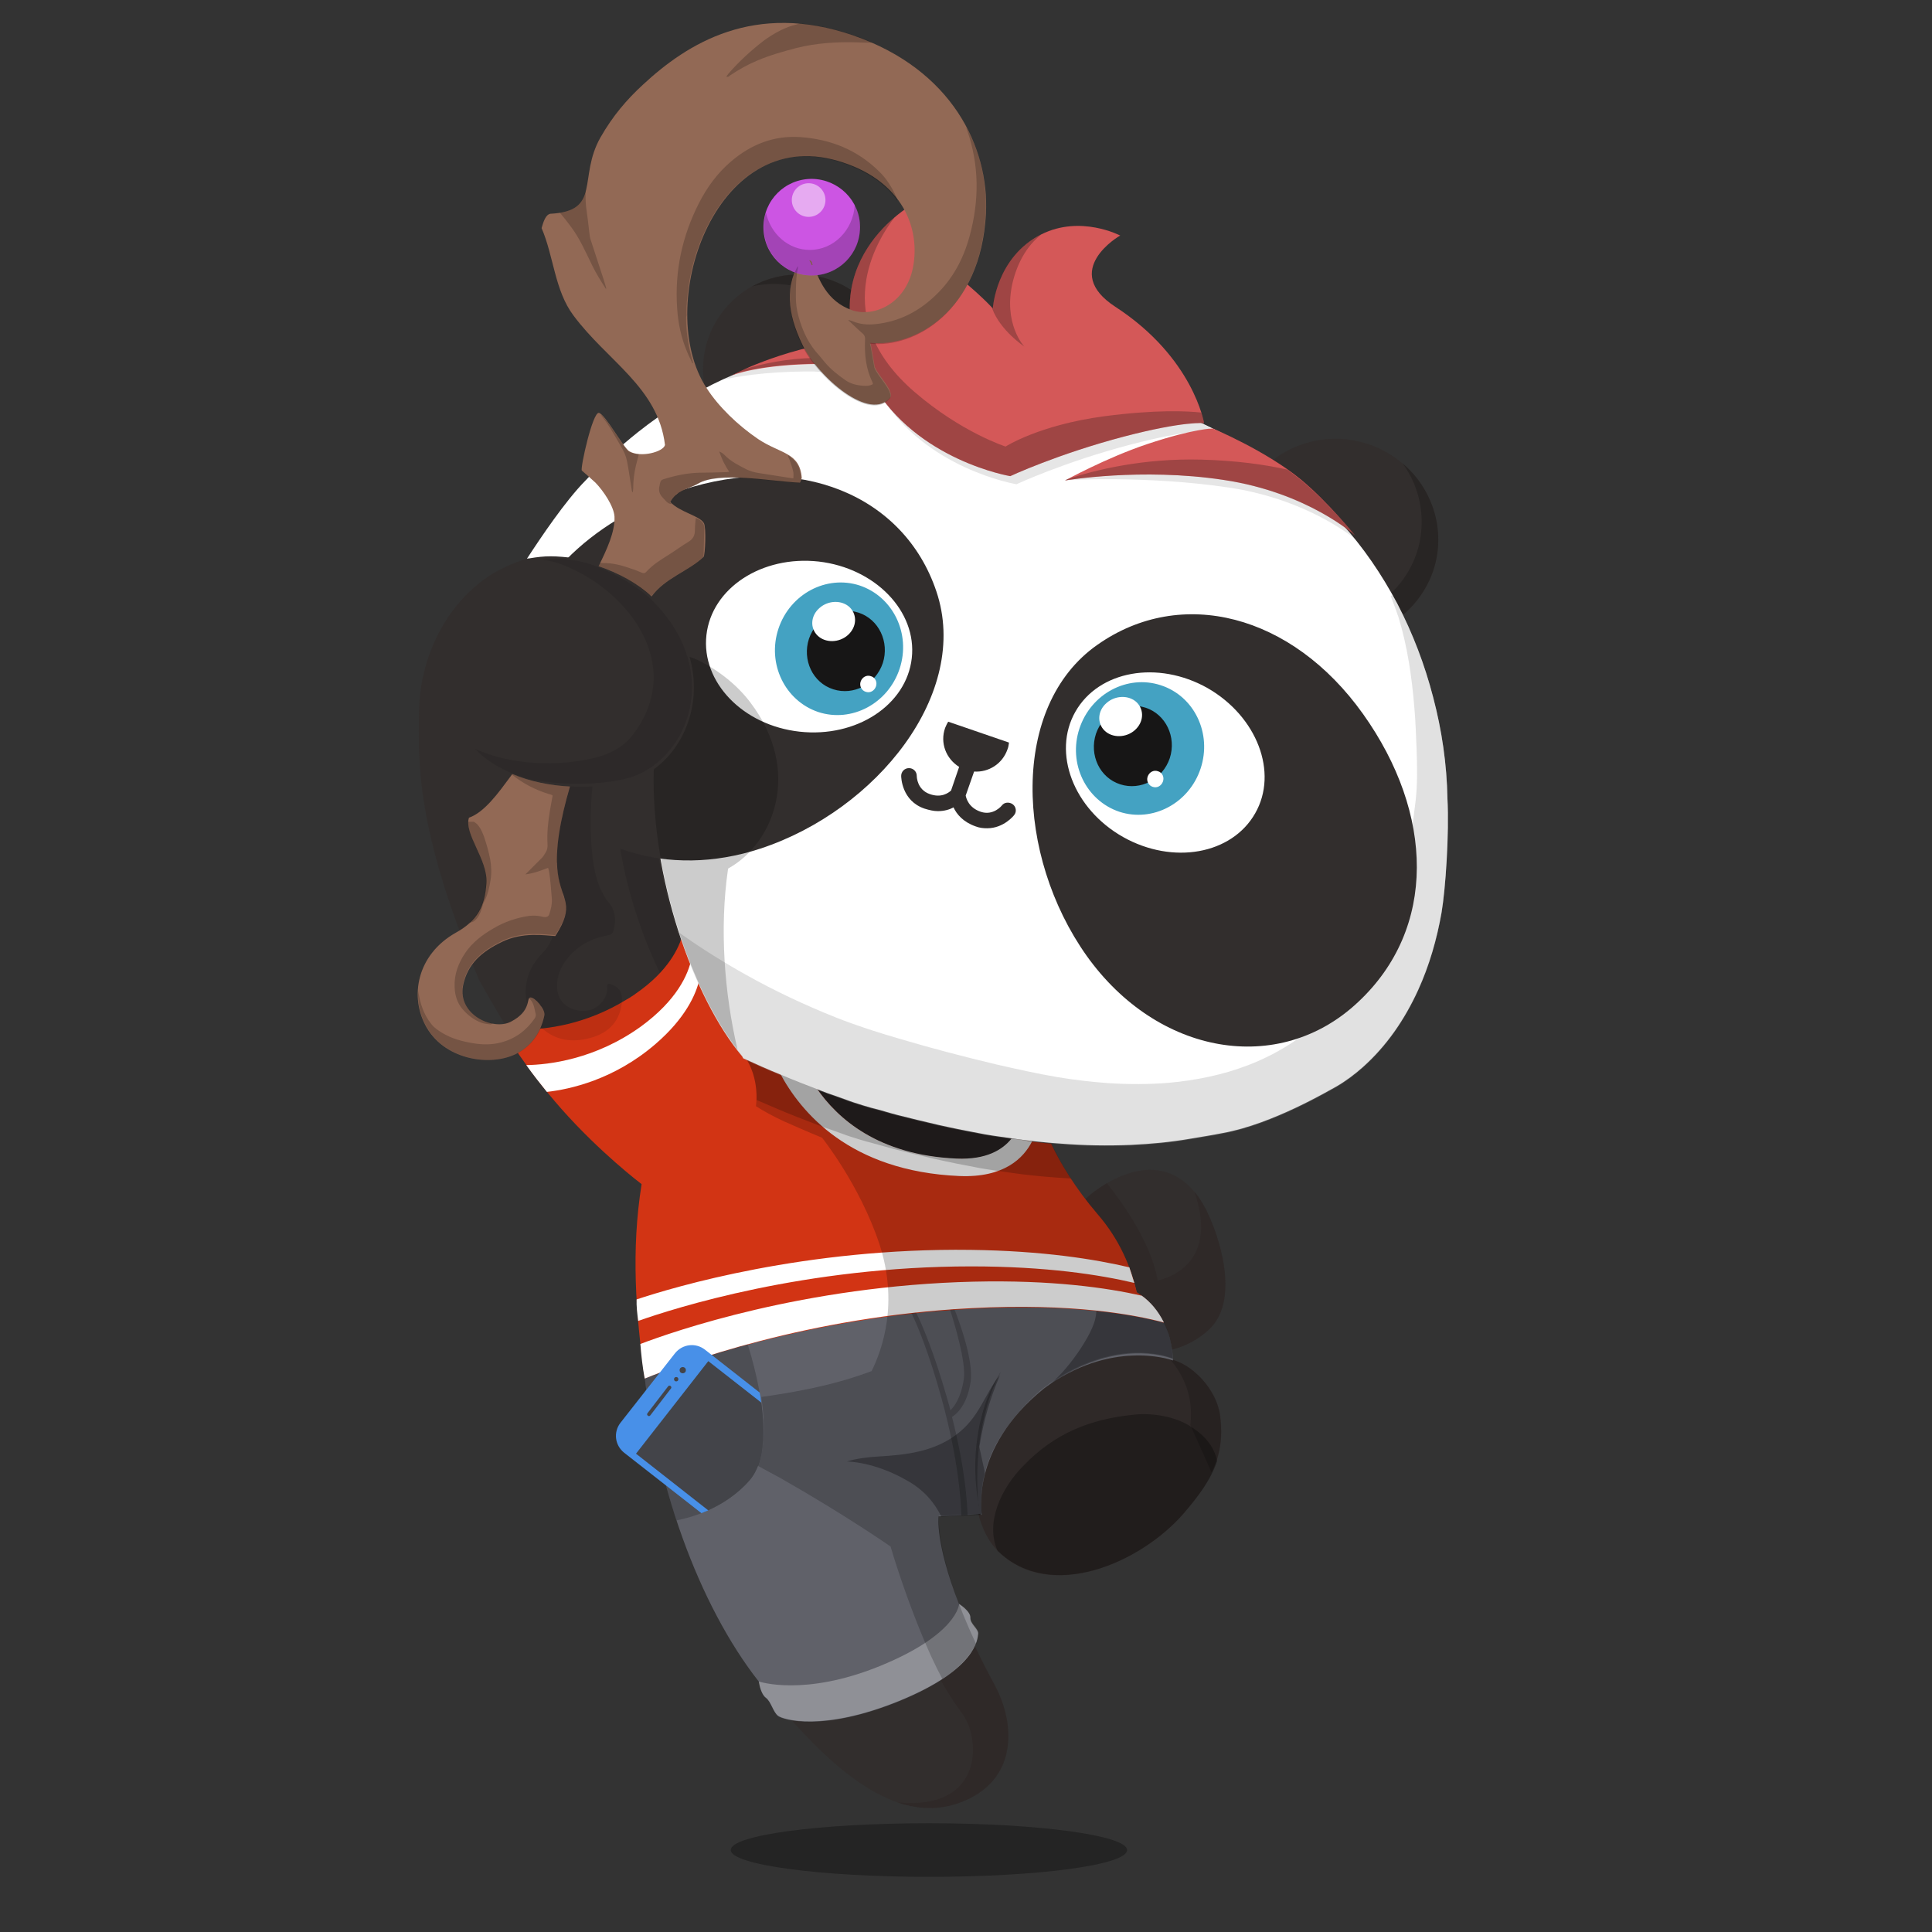 <svg xmlns="http://www.w3.org/2000/svg" width="100%" height="100%" version="1.1" viewBox="0 0 620 620"><rect x="0" y="0" width="620" height="620" fill="#333333" stroke="none"/><g id="body"><path d="M204.9 414.1c3.4 50.9 15.3 94.6 38.3 124.9 25.6 32.7 46.7 47.4 66.5 38.8 17.1-7.4 16.3-25.5 8.8-38.4-19.9-37.3-18.3-53.5-18.3-53.5s10.9-.4 13.5-.8l.1-.1c.7 3.2 2.5 8.7 6.3 12.6 16.4 16.7 45.9 4.1 59.6-11.7 7.9-9.2 13.7-18 11.8-31.7-1.1-8.3-9-16.7-16-18 0-.6 0-1.6-.2-2.9 7.4-1.6 12.3-6 13.8-7.8 7.5-8.8 3.3-25.4-1.1-35.2-3.5-8.1-9.6-14.9-19-14.9-7.4 0-15.9 4.8-21 9.7-13.6-17.4-17-34.4-17-34.4l-36.4-17.6-58.6-28.3s-4.3 5.1-9.3 14.5c-8.6-20.3-16.1-46.6-16.2-72.2 0-.1 0-.3.1-.4 7.3-6.3 11.8-13 13-23.1 1.2-9.7-2.3-21.4-12.3-31.6-6.7-6.9-17.3-13.6-28.1-14.5-9.8-1.3-22.5 4.6-26.8 7.7-14.4 9.9-21.6 27.2-21.9 42.4-.3 17.1-1.2 38.3 19.2 86.8 26.8 48.1 40.9 54.4 53.6 63.3l-.2 1.1c-.5 2.8-.8 5.8-1 8.7 0 .2.1.3 0 .6-.1 1.2-.3 2.3-.3 3.4l-.9 22.6z" style="fill:#322e2d"/><path d="M361.7 593.7c0 4.8-28.5 8.6-63.6 8.6s-63.6-3.9-63.6-8.6c0-4.8 28.5-8.6 63.6-8.6s63.6 3.9 63.6 8.6z" style="opacity:.3;enable-background:new"/><g style="opacity:.5"><path d="M375.5 436.2s-.7-.2-1.9-.5c-.6-.2-1.4-.3-2.3-.4-.4-.1-.9-.2-1.4-.2s-1.1-.1-1.6-.1c-1.1-.1-2.4-.1-3.7-.1-.7 0-1.4.1-2.1.1-.4 0-.7 0-1.1.1-.4 0-.7.1-1.1.1-3 .3-6.2 1-9.5 2s-6.4 2.3-9.1 3.6c-2.7 1.3-5 2.7-7 3.9-1.9 1.3-3.4 2.3-4.4 3.1-1 .8-1.6 1.2-1.6 1.2s.5-.5 1.5-1.3c.9-.9 2.4-2 4.2-3.4 1.9-1.3 4.1-2.9 6.9-4.3 2.7-1.5 5.8-2.8 9.2-3.8 3.4-1 6.7-1.7 9.8-1.9.4 0 .8-.1 1.1-.1h3.2c1.4.1 2.6.1 3.8.3.6.1 1.1.2 1.6.2.5.1 1 .2 1.4.3.9.2 1.7.4 2.3.6 1.2.3 1.8.6 1.8.6z" style="fill:#191616"/></g><path d="M238.3 339c-15.8-18.8-30.3-56.6-28.7-91.8 0-.3 0-.3.1-.4 6.6-4.8 12.3-12.9 13.4-22.3 1.2-10-2.5-21.3-12.4-31.6-6.4-6.6-16.9-12.5-27.7-13.4-3-.4-7.2 0-9 .1 1.7.2 3.4.6 5 1.1 20.9 7.1 41.8 31.8 24.1 55.1-3 4-7.7 6.3-12.3 7.4-11.4 2.8-26.5 2.5-38.4-2.9 11.8 12.3 33.3 12.9 44.8 11.4.1 33 14.7 68.6 32.5 87.5 5.4 8.3 4.2 19.6-.3 26.7-6.2 9.6-14.4 13.1-20.4 14.2.1.1.2.1.3.2.6.4 17.9 2.6 28.8-14.5 4.4-7.2 5.6-18.5.2-26.8z" style="opacity:.1;enable-background:new"/><path d="m331.1 350.8-95-46.1s-4.4 4.4-10.1 14.8c3.7 7.6 7.9 14.3 12.2 19.4 2.7 4.1 3.7 8.9 3.6 13.6l6.3 2.7c4.4 1.9 8.9 3.6 13.3 5.3 1.2.5 2.4.9 3.6 1.3l4.2 1.5c2.8 1.1 9 2.9 9.3 2.9l7.2 2c4.4 1.1 8.8 2.2 13.2 3.2 4.9 1.1 9.9 2.1 14.8 3 3.4.6 6.8 1 10.1 1.5 2.1.3 4.3.6 6.4.8 2.6.3 5.3.5 8 .7l4.5.3c-10.1-15.4-11.6-26.9-11.6-26.9z" style="opacity:.2;fill:#231815;enable-background:new"/><g style="opacity:.2"><path d="M391.5 454.2c-1.1-8.4-9-16.6-16-18v-.8c0-.6-.1-.9-.2-1.6v-.4c0-.3-.1-.7-.2-1.1v-.2c-.1-.4-.1-.7-.2-1.1-.3-1.7-.7-3.5-1.3-4.8-2.6-5.2-6.3-6.9-9.9-8.5-.3-1.4-2-6.7-2.5-8.1-5.5-.6-10.3-1.1-10.3-1.1l-4.8.8s10.3 9.5 0 21.5c-8.1 9.5-14.5 15.5-16.2 17 2.7-2.3 10.1-9.5 24.1-12.7 11.3-2.5 18.5 0 21.4 1 3.7 4.3 7.8 11.2 6.6 21.2l6.8 15.2c2.6-5.2 3.7-11 2.7-18.3zM300.2 485.8l.1.1h.1s9.6-.4 12.8-.7l.6-.1s-6.4-26.7 6.6-45.7c.1-.1-20.7 24.4-20.2 46.4z"/></g><path d="M206.1 387.6s-5.1 27.3 3.2 64.9c0 0 85.1 30.9 91.1 37.5 0 0-4-41 21.4-64.1 10.8-9 27.2-14.9 41.8-8.2 0 0-3.3-15-11.1-23.3.2 0-75.2-31.7-146.4-6.8z" style="fill:#fff"/><path d="m342.6 377.7-4.5-.3c-2.7-.2-5.3-.4-8-.7-2.1-.2-4.3-.5-6.4-.8-3.4-.5-6.8-.9-10.1-1.5-5-.9-9.9-1.9-14.8-3-4.4-1-8.8-2.1-13.2-3.2l-7.2-2c-.3-.1-6.5-1.9-9.3-2.9l-4.2-1.5c-.7-.2-1.3-.5-2-.7l-2.9 3.3s27.7 26.5 23.2 58.8-31.2 40-43.7 36.8c-10.9-2.8-26.9-10.4-31.2-12.4.3 2.4 1.1 4.9 1.5 7.3l73.9 41.4s10.3 33.8 25.1 53.6c6 8 7 31.3-20.9 28.5 7.6 2.6 14.9 2.5 21.9-.6 17.1-7.4 16.2-25.4 8.7-38.3-19.9-37.3-18.2-53.5-18.2-53.5s10.5-.4 13.1-.8h.4c.7 3.2 2.5 8.5 6.3 12.4 16.4 16.7 45.4 4.4 59.7-11.8 7.9-9.2 13.7-17.9 11.8-31.6-1.1-8.3-9.1-16.7-16.1-18 0-.6 0-1.6-.2-2.9 7.4-1.6 12.4-6.1 13.9-7.9 7.4-8.7 3.3-25.2-1.1-35-1.2-2.8-2.9-5.8-4.8-8 8.7 25.1-11.8 28.5-11.8 28.5-1.9-11.1-9.9-23.2-16.3-31.2-2.7 1.6-5.4 3.5-7.2 5.4-2.4-2.7-3.8-5-5.3-7.5l-.1.1z" style="opacity:.2;fill:#231815;enable-background:new"/><path d="M382.4 458c-4.9-3.4-12.6-4.7-18.6-4-14 1.4-25.4 6-35.3 16.3-7.1 7.1-12.4 18.2-8.4 27.3l.2.2c17 16.4 45.8 3.7 59.5-12.1 4.7-5.5 8.7-10.6 10.8-16.8-1.3-6.6-6.8-10-8.2-10.9z" style="opacity:.3;enable-background:new"/></g><g id="clothes"><path d="M374.5 426.7c-2.4-5.8-5.8-9.7-9.8-12.1-.2-.8-.4-1.6-.6-2.5-11.6-5.3-39.7-4.9-74.3-.2-36.2 4.9-72.9 16.9-83.9 20.7 3.6 43.3 18.7 82.9 37.5 106.9.1.1.2.2.2.3.1 1 .7 4 2.2 5.1 1.7 1.3 2.3 4.6 3.9 5.8 1.6 1.2 14.3 5.2 38.9-4.8 24.9-10.2 25.1-20 25.3-21.7 0-1.3-2.6-3-2.5-5 .1-2.1-3.6-4.4-3.6-4.4l-.2-.4c-7.6-19.7-6.4-27.8-6.4-27.8s10.7-.4 13.3-.8l.1-.1c.1.3.1.3.1.4h.4v-.1c.1 0-4.2-20.9 19.9-40.4 21.1-15.7 40.3-9.5 41.4-9 .1-1.6-.6-6.9-1.9-9.9z" style="fill:#606169"/><g style="opacity:.3"><path d="M374.6 426.8c-4.6-11.2-13.3-15.4-22.6-15.5-1-.9-6-.4-6-.4 7.4 1.4 6 10.3 5.4 12.7-1.7 6.4-10.7 18.7-16.4 22 0 0 1.8-1.3 4.9-3.3 18.8-11.7 33.1-7.5 36.5-6.2 0-2-.7-6.6-1.8-9.3z"/></g><g style="opacity:.3"><g><path d="M311.4 519.1c.1-2.1-3.6-4.4-3.6-4.4s-.4 9.7-25.3 19.9c-24.5 10-39 5-39 5s.5 3.9 2.3 5.2c1.7 1.3 2.3 4.6 3.9 5.8 1.6 1.2 14.3 5.2 38.9-4.8 24.9-10.2 25.1-19.8 25.3-21.5s-2.6-3.2-2.5-5.2z" style="fill:#fff"/></g></g><path d="M364.8 414.7c-1.9-8.1-5.5-16.9-12.6-25.1-7.2-8.4-11.9-16.3-14.9-22.6-.8-.1-1.6-.1-2.3-.2-2.1-.2-4.3-.5-6.4-.8-1.3-.2-2.6-.4-3.9-.5-2.9 3.6-8.1 6.8-17.6 6.4-25.1-1.1-38.3-12.8-45.1-22.8-3.1-1.2-6.1-2.4-9.1-3.7-4.4-1.8-8.7-3.8-13-5.8-.3-.1-.6-.3-.9-.4-7.7-9.3-14.7-23.6-19.9-39.5-1.1 4.4-4.7 12-15 19.1-.4.3-.8.6-1.3.9-.6.4-1.2.8-1.8 1.1-13 8-25.7 9.6-33.5 9.6-2.6 0-4.7 0-6.1-.1.6 1.2 7.4 12.7 18.8 25.6 12.4 14 25.3 23.8 25.7 24.1-3.4 21.3-1.9 41.3 1 62.4 12-4.9 52.5-19.7 105.1-22.4 32.3-1.7 52.2 2 61.5 4.5-2.5-4.7-5.3-7.7-8.7-9.8z" style="fill:#d23414"/><path d="m238.4 426.8-32.2 9.3c1.8 18.3 5.6 35.9 10.9 51.8 5.1-1 15.8-4 23.5-13 11-12.7-2.2-48.1-2.2-48.1z" style="opacity:.2;enable-background:new"/><g><path d="M312.4 411.3c-54.4 1.3-96.4 16-106.9 20 .3 3.7.7 7.5 1.4 11.1 12-4.9 52.3-19.9 104.9-22.6 32.3-1.7 52.4 2.1 61.7 4.6-1.9-3.8-4.3-6.6-7.1-8.6-11-2.5-28.7-5.1-54-4.5z" style="fill:#fff"/><path d="M204.8 423.9c11.6-4.1 53.5-17.5 106.9-17.5 24.1 0 41.3 2.7 52.3 5.3-.5-1.6-1-3.3-1.6-5-11-2.6-27.7-5.3-50.9-5.6-53-.7-95.2 11.9-107.2 15.9-.1 1.9.2 4.7.5 6.9z" style="fill:#fff"/></g><path d="M328.5 365.9c-1.3-.2-2.6-.4-3.9-.5-2.9 3.6-8.1 6.8-17.6 6.4-25.1-1.1-38.3-12.8-45.1-22.8-3.1-1.2-6.1-2.4-9.1-3.7-.9-.4-1.8-.8-2.6-1.1 6.7 12.7 22.5 31.7 57.7 33.2 14.4.6 20.6-5.8 23.3-11.1-.9-.1-1.8-.2-2.7-.4z" style="fill:#fff"/><g style="opacity:.3"><path d="m314.4 485-.3-1.8c-.2-1.2-.5-2.8-.7-5-.5-4.2-.7-10.1.2-16.5.2-1.6.5-3.2.8-4.7.4-1.5.7-2.9 1.1-4.3.8-2.7 1.7-5 2.6-7 .9-1.9 1.8-3.4 2.4-4.4.3-.5.6-.9.8-1.1.2-.2.3-.4.3-.4s-.1.1-.3.4c-.2.2-.4.7-.7 1.2-.5 1-1.3 2.6-2.1 4.5-.7 2-1.6 4.3-2.2 7-.4 1.3-.6 2.8-1 4.2-.2 1.5-.6 3-.8 4.6-.9 6.3-1 12.1-.8 16.3 0 2.1.2 3.8.3 5 .4 1.4.4 2 .4 2z" style="fill:#191616"/></g><path d="M334.9 366.7c-2.1-.2-4.3-.5-6.4-.8-3.4-.5-6.8-.9-10.1-1.5-5-.9-9.9-1.9-14.8-3-4.4-1-8.8-2.1-13.2-3.2-2.4-.6-4.8-1.3-7.2-2-.3-.1-6.5-1.9-9.3-2.9l-4.2-1.5c-1.2-.4-2.4-.8-3.6-1.3-4.4-1.8-8.9-3.5-13.3-5.3s-8.7-3.8-13-5.8c-.3-.1-.6-.3-.9-.4.1.1.2.3.3.4 2.7 4.1 3.7 8.9 3.6 13.6l6.3 2.7c4.4 1.9 8.9 3.6 13.3 5.3 1.2.5 2.4.9 3.6 1.3l4.2 1.5c2.8 1.1 9 2.9 9.3 2.9l7.2 2c4.4 1.1 8.8 2.2 13.2 3.2 4.9 1.1 9.9 2.1 14.8 3 3.4.6 6.8 1 10.1 1.5 2.1.3 4.3.6 6.4.8 2.6.3 5.3.5 8 .7l4.5.3c-2.7-4.1-4.7-7.9-6.3-11.3-.9 0-1.7-.1-2.5-.2z" style="opacity:.2;enable-background:new"/><path d="M304.9 452.6c1.3-1.2 3.4-4 4.3-10 .9-5.6-3.1-18.1-4.5-22.3-3.7.3-7.3.6-10.8 1 2 4.1 5.7 12.7 9.9 27.4.4 1.2.8 2.6 1.1 3.9z" style="fill:none"/><path d="M309.3 442.6c-.9 6-3.1 8.8-4.3 10-.3-1.3-.7-2.6-1.1-4-4.2-14.7-7.9-23.3-9.9-27.4-.5.1-1 .1-1.5.2 2 4.1 5.6 12.7 9.7 27.5 5.5 20.1 6.2 33.1 6.3 37.5.7 0 1.3-.1 2-.1-.1-3.8-.7-14.7-5-31.6 1.6-1 4.9-3.9 6-11.4.9-6.7-3.5-18.8-5.2-23.1-.5 0-1 .1-1.4.1 1.3 4.2 5.2 16.7 4.4 22.3z" style="opacity:.2;enable-background:new"/><path d="M314.3 464.4v-.2c1.4-8.7 3.5-15.6 6.6-22.9-5.1 6.2-6.5 13.7-14.3 19.3-7.2 5.3-16 6.3-24.6 6.8-3.6.2-7.4.7-10.2 1.6 8.2.4 15.8 4.1 18.7 5.8 5.5 2.9 9.1 6.9 11.6 11.9l13.1-.6s-1.1-5.4.9-13.3c-1-4.7-1.8-8.4-1.8-8.4z" style="opacity:.3;enable-background:new"/><g><path d="M240.6 475c5.1-6 5-16.9 3.4-26.8l-11.1-8.1-10.7-7.2-7.3 4.8-9.2 13.8-6.8 12.4 28 20.9c4.6-2 9.6-5.1 13.7-9.8z" style="fill:#434449"/><path d="M244.3 450.1c-.1-1.1-.3-2.1-.5-3.2l-17.6-13.8c-3-2.3-7.2-1.8-9.6 1.2l-17.5 22.3c-2.3 3-1.8 7.2 1.2 9.6l24.8 19.4c.7-.3 1.4-.6 2.2-.9l-23.2-18.2 23.2-29.7 17 13.3z" style="fill:#4890e8"/><circle cx="219.1" cy="439.7" r="1" style="fill:#434449"/><circle cx="217" cy="442.6" r=".7" style="fill:#434449"/><path d="M215.2 444.8c.3.2.3.6.1.8l-6.6 8.6c-.2.3-.6.3-.8.1-.3-.2-.3-.6-.1-.8l6.6-8.6c.2-.3.6-.3.8-.1z" style="fill:#434449"/></g><path d="M376.3 435.8c0-.6-.1-1.5-.2-2.4 0-.3-.1-.6-.1-1v-.1c0-.3-.1-.6-.2-.9v-.2c-.3-1.6-.8-3.3-1.3-4.6-2.4-5.8-5.8-9.7-9.8-12.1v-.1c-1.9-8.1-5.5-16.8-12.6-25-7.2-8.4-11.9-16.3-14.9-22.6-.8-.1-1.6-.1-2.3-.2-2.1-.2-4.3-.5-6.4-.8-3.4-.5-6.8-.9-10.1-1.5-5-.9-9.9-1.9-14.8-3-4.4-1-8.8-2.1-13.2-3.2-2.4-.6-4.8-1.3-7.2-2-.3-.1-6.5-1.9-9.3-2.9l-4.2-1.5c-1.2-.4-2.4-.8-3.6-1.3-4.4-1.8-8.9-3.5-13.3-5.3-4.4-1.8-8.7-3.8-13-5.8-.3-.1-.6-.3-.9-.4.1.1.2.3.3.4 3.1 4.7 4 10.4 3.4 15.7 2.7 1.7 5.8 3.4 9.1 4.9 6.7 3 12.1 5.2 12.1 5.2s12.1 15.1 18.4 34.1c6.2 18.8 1 33.8-2.5 40.8-5.6 2.1-11.7 3.9-18.7 5.4-6 1.3-11.6 2.2-16.7 2.9.8 5.3 1.7 15-1.1 22.1l7.2 3.9c20.8 11.8 35.4 22 35.4 22s5 17.5 13 35.2c1.2 2.6 2.5 5.2 3.6 7.3 0 0 2.8-1.9 3.8-2.8.4-.3 1.2-1 1.9-1.7s1.5-1.5 2-2.1c2-2.3 3.1-4.7 3.1-4.7-12.7-27.1-12-40-11.9-41.1l13.4-.6v-.1h.4c0 .1-2-9.6 4.3-21.8 3.9-7.2 9.3-12.9 12.9-16.3.3-.2.5-.5.8-.7.7-.7 1.4-1.2 1.9-1.6 20.9-15.5 37.3-10.9 41.3-9.4v-.1z" style="opacity:.2;enable-background:new"/><path d="M205.7 329.4C191 340 176 341.7 168.9 341.8c2.2 3.1 4.5 6 6.6 8.6 7.3-.8 21.6-3.9 34.9-15.4 9.4-8.1 13-15.8 14.1-20.9-.9-2.1-1.8-4.3-2.6-6.5-1 5.1-4.7 13.4-16.2 21.8z" style="fill:#fff"/></g><g id="ear"><path d="M447.6 146.8c14.8 10.3 18.4 30.4 8 44.8-10.4 14.4-30.7 17.8-45.5 7.5s-18.4-30.4-8-44.8c10.4-14.5 30.7-17.8 45.5-7.5z" style="fill:#322e2d"/><path d="M450.1 148.7c7.9 10.8 8.4 25.8.2 37.2-10.4 14.4-30.7 17.8-45.5 7.5-.9-.6-1.7-1.3-2.5-2 2.1 2.9 4.7 5.5 7.8 7.6 14.8 10.3 35.2 6.9 45.5-7.5 9.8-13.5 7.2-32-5.5-42.8z" style="fill:#282524"/><path d="M274.2 93.8c14 9.9 17.4 29.1 7.6 42.9s-29 17.1-43 7.2c-14-9.9-17.4-29.1-7.6-42.9 9.8-13.9 29-17.1 43-7.2z" style="fill:#322e2d"/><path d="M274.2 93.8c-10-7.1-22.8-7.4-32.8-1.9 8.3-1.9 17.3-.4 24.9 4.9 14 9.9 17.4 29.1 7.6 42.9-2.8 3.9-6.3 7-10.2 9.1 7.1-1.6 13.6-5.7 18.1-12.1 9.7-13.8 6.3-33-7.6-42.9z" style="fill:#282524"/></g><g id="head"><path d="M464.5 256.2c-.2-11-1.8-21.9-4.6-32.5-2.7-10.4-6.5-20.4-11.5-30-5-9.4-10.9-18.1-18.1-26-6.9-7.5-14.5-14.4-23.1-20-5.1-3.3-10.4-6.4-15.8-9.1-4.8-2.4-9.7-4.7-14.6-6.9-4.3-1.9-8.7-3.5-13-5.2-2.4-1-4.9-1.8-7.4-2.7-.2-.1-9.7-3.3-14.2-4.5-5.1-1.3-10.2-2.7-15.3-3.9-3.6-.9-7.2-1.6-10.9-2.2-7-1.2-14-2.2-21.1-2.8-9.7-.8-19.3-.4-28.9 1.1-11.7 1.7-22.9 5.2-33.7 10.1-9.9 4.6-19 10.3-27.6 17.1-6 4.8-11.7 10-16.9 15.6-6.4 6.5-14.2 18.1-18.7 25 .4-.1.5-.1.7-.1 5.3-.9 8.1-.9 15.2 0 10 1.5 19.6 7.4 25.6 13.5 19.2 19.9 12.8 44.3-.8 54.1 0 .1-.1.3-.1.4-.9 33.9 12.7 73 28.5 91.8l.3.6c3.9 1.8 7.9 3.6 11.9 5.2 4.4 1.9 8.9 3.6 13.3 5.3 1.2.5 2.4.9 3.6 1.3l4.2 1.5c2.8 1.1 9 2.9 9.3 2.9 2.4.6 4.8 1.4 7.2 2 4.4 1.1 8.8 2.2 13.2 3.2 4.9 1.1 9.9 2.1 14.8 3 3.4.6 6.8 1 10.1 1.5 2.1.3 4.3.6 6.4.8 2.6.3 5.3.5 8 .7 7.5.6 15 .7 22.5.4 6.4-.3 12.8-.9 19.1-2 3.4-.6 6.9-1.1 10.3-1.8 16.1-2.9 34.3-13.8 36.4-14.9 3.1-1.8 5.9-3.9 8.6-6.3 7.7-6.9 13.4-15.3 17.7-24.7 3.6-7.9 6-16.3 7.5-24.8 1.3-7.6 2.5-25.4 1.9-36.7z" style="fill:#fff"/><path d="M464.5 256.2c-.2-11-1.8-21.9-4.6-32.5-2.7-10.4-6.5-20.4-11.5-30-.5-.9-.9-1.7-1.4-2.6-.2 0-.4 0-.7.1.1.2.1.4.2.6.8 2.1 1.6 4.2 2.3 6.3 2.9 9.5 4.3 19.3 5.1 29.2.4 4.4.5 8.8.7 13.1.2 5.5.3 11-.3 16.5-.8 7-1.9 14-3.6 20.9-1.9 8-4.5 15.8-8 23.3-3.9 8.2-8.7 15.8-15 22.5-7.6 8.1-16.7 14.2-27.1 18.2-8.3 3.2-16.9 4.9-25.7 5.7-6.4.5-12.7.5-19.1.1-5.4-.4-10.8-1-16.2-1.9-6.6-1.1-13.2-2.6-19.8-4.1-10.5-2.5-20.9-5.2-31.3-8.3-6.9-2-13.7-4.2-20.3-6.8-10-4-19.8-8.6-29.2-13.9-6.8-3.8-13.5-8-19.9-12.5-.4-.3-.9-.6-1.3-.9 5.3 16.3 12.6 30.7 20.4 40l.3.6c3.9 1.8 7.9 3.6 11.9 5.2 4.4 1.9 8.9 3.6 13.3 5.3 1.2.5 2.4.9 3.6 1.3l4.2 1.5c2.8 1.1 9 2.9 9.3 2.9 2.4.6 4.8 1.4 7.2 2 4.4 1.1 8.8 2.2 13.2 3.2 4.9 1.1 9.9 2.1 14.8 3 3.4.6 6.8 1 10.1 1.5 2.1.3 4.3.6 6.4.8 2.6.3 5.3.5 8 .7 7.5.6 15 .7 22.5.4 6.4-.3 12.8-.9 19.1-2 3.4-.6 6.9-1.1 10.3-1.8 16.1-2.9 34.3-13.8 36.4-14.9 3.1-1.8 5.9-3.9 8.6-6.3 7.7-6.9 13.4-15.3 17.7-24.7 3.6-7.9 6-16.3 7.5-24.8 1.3-7.8 2.5-25.6 1.9-36.9z" style="opacity:.3;fill:#999;enable-background:new"/></g><g id="eye_rim"><g><g><path d="M437.4 229.1c-22.8-32-58.3-41.1-85.2-22.2-28.2 19.7-26.2 67.8-3.5 99.8 22.8 32 61.8 38.7 87.1 14.9 25.4-23.7 24.4-60.5 1.6-92.5zM218.8 157.3c-15 4.9-27.7 12.7-37.1 22.3.6.1 1 .1 1 .1 7.9.2 22.2 8 27.3 13.7 22.8 23.6 9.6 52-9.2 56.5-8.2 1.9-18.9 2.3-29.2.4 13.4 21.9 42.5 31.9 72.5 22 37.3-12.3 67.4-49.9 56.4-82.5-10.4-31-44.3-44.8-81.7-32.5z" style="fill:#322e2d"/></g></g></g><g id="eye_ball"><path d="M292.6 211.2c-1.7 15.1-17.8 25.6-36 23.6s-31.6-15.9-29.9-31c1.7-15.1 17.8-25.6 36-23.6 18.2 2.1 31.6 16 29.9 31zM402.8 261c-7.5 13.2-26.4 16.6-42.4 7.6-15.9-9-22.8-27-15.3-40.2 7.5-13.2 26.4-16.6 42.4-7.6 15.9 9.1 22.8 27.1 15.3 40.2z" style="fill:#fff"/><path d="M275.9 187.9c-10.7-3.5-22.4 2.7-26.1 13.9-3.7 11.2 2.1 23.1 12.8 26.7 10.7 3.5 22.4-2.7 26.1-13.9 3.7-11.2-2.1-23.1-12.8-26.7z" style="fill-rule:evenodd;clip-rule:evenodd;fill:#44a2c2"/><path d="M275.5 196.6c-6.5-2.1-13.6 1.6-15.9 8.4-2.2 6.8 1.2 14.1 7.8 16.2 6.5 2.1 13.6-1.6 15.9-8.4 2.2-6.8-1.3-14.1-7.8-16.2z" style="fill-rule:evenodd;clip-rule:evenodd;fill:#171616"/><path d="M272.1 203.8c-2.8 2.5-7.2 2.6-9.7.2-2.5-2.4-2.3-6.4.6-8.9 2.8-2.5 7.2-2.6 9.7-.2 2.5 2.5 2.2 6.4-.6 8.9zm9 16.5c-.5 1.4-1.9 2.2-3.3 1.7-1.3-.4-2.1-1.9-1.6-3.3s1.9-2.2 3.3-1.7c1.4.4 2.1 1.9 1.6 3.3z" style="fill:#fff"/><path d="M372.5 219.9c-10.7-3.5-22.4 2.7-26.1 13.9-3.7 11.2 2.1 23.1 12.8 26.7 10.7 3.5 22.4-2.7 26.1-13.9 3.7-11.2-2-23.2-12.8-26.7z" style="fill-rule:evenodd;clip-rule:evenodd;fill:#44a2c2"/><path d="M367.6 227.1c-6.5-2.1-13.6 1.6-15.9 8.4-2.2 6.8 1.2 14.1 7.8 16.2 6.5 2.1 13.6-1.6 15.9-8.4 2.2-6.8-1.3-14.1-7.8-16.2z" style="fill-rule:evenodd;clip-rule:evenodd;fill:#171616"/><path d="M373.2 250.8c-.5 1.4-1.9 2.2-3.3 1.7-1.3-.4-2.1-1.9-1.6-3.3s1.9-2.2 3.3-1.7c1.4.4 2.1 1.9 1.6 3.3zm-9-16.5c-2.8 2.5-7.2 2.6-9.7.2-2.5-2.4-2.3-6.4.6-8.9 2.8-2.5 7.2-2.6 9.7-.2 2.5 2.5 2.2 6.4-.6 8.9z" style="fill:#fff"/></g><g id="nose_mouth"><path d="M325 258.1c-1.1-.8-2.7-.7-3.5.4 0 0-2.7 3.4-6.8 2-3.8-1.3-4.6-4.2-4.8-5.2l2.7-7.7c4.7.3 9.1-2.5 10.7-7.1.3-.7.4-1.5.5-2.2l-19.5-6.7c-.4.6-.7 1.3-1 2-1.7 4.8.3 9.9 4.5 12.5l-2.6 7.6c-.8.7-3.1 2.5-6.9 1.1-3.9-1.4-4.1-5.3-4.1-5.8 0-1.4-1.1-2.5-2.5-2.5s-2.5 1.1-2.5 2.5c0 .3.1 8 7.5 10.5 1.6.5 3 .8 4.3.8 2 0 3.7-.5 5-1.2 1 2.2 3.1 4.7 7.1 6.1 1.3.5 2.5.6 3.7.6 5.3 0 8.6-4.1 8.7-4.3.8-1 .6-2.6-.5-3.4z" style="fill:#322e2d"/></g><g id="hair"><g><path d="M275.7 110.3c1.5-.1 3.1-.2 4.6-.3-1.5.1-3.1.2-4.6.3zM388.4 138.4s-.1-.5-.3-1.3c-3.7-1.8-7.5-3.6-11.3-5.3-4.3-1.9-8.7-3.5-13-5.2-2.4-1-4.9-1.8-7.4-2.7-.2-.1-9.7-3.3-14.2-4.5-5.1-1.3-10.2-2.7-15.3-3.9-3.6-.9-7.2-1.6-10.9-2.2-6.4-1.1-12.7-2-19.2-2.6L286.2 130s-1.3-1.8-4-3.9c14.3 24.4 44 29.3 44 29.3s15.2-7.1 36.5-12.7c19.5-5.1 25.7-4.3 25.7-4.3zM430.3 167.7c-5.6-6.1-11.6-11.7-18.2-16.6-10.1-6.6-20.9-11.1-20.9-11.1s-6 0-21 5c-13.4 4.4-28.3 9.1-28.3 9.1s26.2-1.6 52.7 2.4c21.2 3.2 35 12.4 40 16.2-1.4-1.7-2.8-3.4-4.3-5z" style="opacity:.1;enable-background:new"/><path d="M275.7 110.3c-3.2.3-6.5.6-9.7 1.1-11.7 1.7-22.9 5.1-33.7 10.1-.5.2-.9.4-1.3.6 4.9-1.2 14-2.8 28-2.9 11.8-.1 19.1 3.8 23.2 6.9-.1-.2-.2-.3-.3-.5-3.1-5.5-5.1-10.6-6.2-15.3zM294.9 110.5c.7.1 1.3.1 1.9.2l.1-.1c-.7-.1-1.3-.2-2-.3-4.5-.4-9-.5-13.4-.3 4.4-.1 8.9 0 13.4.5z" style="opacity:.1;enable-background:new"/></g><path d="M286.4 126.1c-.1 0-6.5-9.4-23.5-9.3-19.5.1-28.1 3.7-28.1 3.7s14.7-8.2 37.2-11.4c19.2-2.8 24.4-.9 24.4-.9l-10 17.9z" style="fill:#d45858"/><path d="M358 98.5c25 16.3 28.4 37.3 28.4 37.3s-6.2-.8-25.7 4.3c-21.3 5.6-36.5 12.7-36.5 12.7s-30.1-5-44.3-29.8c-22.1-38.8 13.6-57.8 13.6-57.8s-2.9 10.3 10 20.4c11.1 8.7 15.1 13.4 15.1 13.4s.9-16.4 15.6-23.8c12.6-6.3 25.3.4 25.3.4-.2 0-19.4 11.3-1.5 22.9zm34.6 55.5c-26.5-4-50.8.2-50.8.2s13-7.2 26.4-11.7c15-5 21-5 21-5s17 7.1 28.3 16.4c8.9 7.4 17.3 17.9 17.3 17.9S419.7 158 392.6 154z" style="fill:#d45858"/><g style="opacity:.3"><path d="M417.4 154c-1.4-1.1-2.8-2.2-4.3-3.3-7.1-1.6-16.3-2.9-27.5-3.2-18.8-.5-34.1 3.3-43.2 6.3-.4.2-.7.4-.7.4s24.4-4.2 50.9-.2c27.1 4.1 42.2 17.8 42.2 17.8s-8.4-10.4-17.4-17.8zM328.7 111.2s-6.9-7.3-3.7-20.7c2.1-8.5 6.3-13 9.1-15.2-14.7 7.3-15.6 23.8-15.6 23.8s0-.1-.1-.1c2.6 7.1 10.3 12.2 10.3 12.2z" style="fill:#231815"/><path d="M386.4 135.8s-.2-1.3-.9-3.4c-4.4-.5-14.6-1-31.3 1.2-20.8 2.8-31.5 9.7-31.5 9.7s-14.1-4.5-29.2-17.5c-27.6-23.8-12.3-48.4-6.4-56.1-7.4 6.3-18.2 19.3-13.2 39-.2 0-.4 0-.6.1-.2.9-.4 2.1-.3 3.2.1 3 1.1 4.1 1.1 4.1s-3.4-1.8-16-1.1c-8.5.5-15.9 2.4-20.2 3.8l-2.8 1.4h.1c2-.7 10.7-3.4 27.6-3.5 6.7-.1 11.7 1.4 15.4 3.1.5 1.1 1.1 2.1 1.7 3.2 14.2 24.8 44.3 29.8 44.3 29.8s15.2-7.1 36.5-12.7c19.5-5.1 25.7-4.3 25.7-4.3z" style="fill:#231815"/></g></g><g id="doll"><path d="M196.2 315.9c-1.1-.4-1.5-.2-1.4 1 .1 1.4-.2 2.6-1 3.8-2.1 3.3-5.7 4.5-9.7 3.2-3.4-1.1-5.3-3.7-5.3-7.3-.1-3.2 1-6 2.9-8.5 3.4-4.6 8.1-7 13.6-8 1-.2 1.3-.6 1.6-1.5.9-3.4.6-6.6-1.8-9.3-.4-.4-.7-.9-1-1.4-2.7-4.4-3.6-9.3-4.1-14.3-.7-7.1-.5-14.2.1-21.2-2.4.1-4.8.1-7.2 0-1.6-.1-3.2-.2-4.7-.4l-.3 2.4c-.8 5.6-1.6 11.2-3.9 16.4-1.2 2.9-2.4 5.8-4.8 8-.2.2-.3.7-.2.9.6 1.3 1.2 2.6 2.1 3.7 1.1 1.5 2.5 2.9 3.7 4.4 4 4.9 4.5 12.8-.6 17.9-.8.8-1.5 1.6-2.1 2.5-5.3 7-4.4 16.8 2.3 22.2 4.9 4 10.5 4.2 16.3 2.3 5-1.7 8-5.1 8.8-10.4.4-3.5-.5-5.4-3.3-6.4z" style="opacity:.1;enable-background:new"/><path d="M163.6 249.5c-3.5 4.7-8.1 11.2-13.1 12.9-1.7 5.2 6.1 13.4 5.6 21-.5 7.4-2.8 12-9.8 15.9-12.6 7.1-15 20.7-9.4 30.4 6.3 10.9 21.5 12.7 29.5 8.1 6.4-3.7 7.9-9.9 8.3-11.9.4-2-3.1-5.9-4.5-5.8s.5 4.3-6.3 7.8c-5.7 2.9-17.1-2.3-15.3-11.6 1.4-7 6-10.9 12.4-14 6.7-3.3 13.8-2.1 17.2-1.9 6.6-10.3 2-11.2.8-20.2-1-7.3.8-17.2 3.9-27.8-6.3-.3-12.8-1.6-18.5-4-.3.4-.6.8-.8 1.1zM273.9 11.4c-31.8-11-53.3 2.5-67.6 15.8-5.1 4.7-9.6 9.9-13.6 16.9-7.3 12.9.4 23.7-16.1 24.5-1.5.3-2.2 2.5-2.8 4.6 3.9 9 4.2 20 10.2 28 10.8 14.6 27.2 23.1 29.4 41.6-.5 2.2-7.8 4.2-11.5 2-1.8-1.1-7.7-11.9-9.7-12.3s-6 17.6-5.5 18.5c1.5 1.3 3 2.6 4.4 3.9 2.6 2.7 5.9 7.6 6.1 10.9.2 4.9-2.5 10.6-5.1 15.9 6.5 2.2 12.6 5.6 17 9.7 4.3-5.9 11.7-8 16.7-12.7.5-.7.9-9.3.1-10.8-1.3-2.4-7.7-3.5-10.8-6.8 1.9-3.8 6-4.2 8.9-5.9 6.7-4 22.7-.8 32.7-.3l.6-1.5c-.6-8.3-6.8-7.7-14-12.5-6.5-4.4-12.7-10.4-16.5-16.3-17.1-25.9 2.2-84.6 42-73 19.7 5.7 26.3 20.2 24.4 33-1.9 13-13 17.4-19.9 14.9-7.8-2.8-10.7-9.6-12.8-16.3l-.2-.2c-1.2-.1-1.6-.4-3.1.2-5.4 8.3-4.7 17 .3 27.4 5 10.4 21.9 25.1 28.3 16.8.8-2.4-4.1-7-5.1-9.7l-1.2-6.9c-.1-.3-.2-.5-.2-.8 14.2 1.5 35.4-10.1 37.1-41.4 1.1-21.4-11-46.3-42.5-57.2z" style="fill:#926955"/><path d="M276 72.9c0 8.6-6.9 15.5-15.5 15.5S245 81.5 245 72.9s6.9-15.5 15.5-15.5c8.6.1 15.5 7 15.5 15.5z" style="fill:#cc55e3"/><path d="M274.3 65.8c-.5 8.1-6.8 14.4-14.4 14.4-6.9 0-12.6-5.1-14.1-12-.5 1.5-.7 3-.7 4.7 0 8.6 6.9 15.5 15.5 15.5s15.5-6.9 15.5-15.5c-.1-2.5-.7-4.9-1.8-7.1z" style="opacity:.2;enable-background:new"/><circle cx="259.5" cy="64.2" r="5.4" style="opacity:.5;fill:#fff;enable-background:new"/><path d="M180.6 286.8v-.3c-.6-1.7-1.2-3.7-1.6-6.4v-.2c-.2-.9-.2-1.7-.3-2.6 0-.2 0-.4.1-.5v-3.2c.2-3.4.7-6.7 1.3-9.9.1-.4.2-.8.3-1.3v-.2c.7-3.2 1.5-6.5 2.5-9.8-6.3-.3-12.8-1.6-18.5-4 0 .1-.1.2-.1.2 3.5 2.8 7.5 4.9 11.8 6.2.4.1.8.2 1.2.4 0 .3 0 .6-.1.9-.2 1.3-.5 2.6-.7 3.9-.6 3.6-1 7.2-.8 10.8.1 1.1-.1 2.1-.8 3.1-.4.6-.7 1.2-1.2 1.6l-4.5 4.5-.6.6c2.6-.3 4.9-1.2 7.3-2.1.1.3.1.5.2.7.6 3.1.7 6.2 1 9.3.1 1.7-.3 3.2-.8 4.8-.2.7-.7 1-1.4 1-.4 0-.8-.1-1.2-.2-1.2-.3-2.5-.3-3.8-.2-4.1.6-8 1.9-11.5 4-3.5 2-6.8 4.5-9.1 7.9-2.2 3.3-3.6 6.9-3.4 11 .1 2.6.8 5 2.5 7s3.7 3.5 6.1 4.4c.8.3 1.7.4 2.6.5.4.1.7 0 1-.3-5.1-.9-10.3-5.1-9.7-11.3 0-.2 0-.5.1-.7 0-.1 0-.2.1-.3v-.1c.1-.3.1-.6.2-1 1.6-6.3 6.1-10 12.2-13 6.7-3.3 13.8-2.1 17.2-1.9.3-.5.6-1 .9-1.4.6-1.1 1.2-2.2 1.7-3.3.4-1 .7-2 .8-2.8.2-1.4 0-2.7-.4-4.1-.2-.5-.5-1.1-.6-1.7zM223.3 166.2c0 .3-.1.5-.1.8-.1 1.1-.2 2.2-.2 3.2 0 1.5-.5 2.6-1.8 3.5-2.3 1.4-4.5 3-6.7 4.4-2.6 1.6-5.1 3.2-7.2 5.5-.4.4-.8.4-1.3.2-1-.4-2.1-.9-3.1-1.2-3.1-1.1-6.2-2-9.6-1.9-.2 0-.4-.1-.7-.1-.1.3-.4.7-.5 1.1 5.5 1.8 10.6 4.6 14.7 7.9.8.6 1.5 1.2 2.3 1.7 4.3-5.8 11.5-7.8 16.5-12.5.1-.1.1-.2.1-.3s.1-.2.1-.4v-.2c.1-2.6.1-5.1.2-7.7.3-2.1-.8-3.2-2.7-4zM316.3 68.8c.1-1 .1-2 .1-3 0-2.1-.2-4.2-.4-6.3-.7-6.2-2.5-12.1-5.3-17.6-.2-.3-.4-.6-.5-1-.1.3 0 .5.1.7 4 11.4 4 22.8.8 34.4-2 7.2-5.4 13.6-10.9 18.8-5.4 5.2-11.7 8.4-19.1 9.2-2.6.3-5.2.1-7.7-1-.3-.1-.7-.2-1-.3-.1.1-.1.2-.2.2.2.1.4.1.5.3 1.4 1.3 2.7 2.6 4.1 3.8.7.6.9 1.3.8 2.2-.2 4.7.3 9.2 2.4 13.5.1.2.1.3.1.6-.9.5-1.9.6-2.9.5-2.1-.1-4.2-.6-5.9-1.8-2.3-1.6-4.6-3.4-6.4-5.5-.7-.8-1.3-1.6-1.9-2.3-3.4-3.6-5.4-7.8-6.7-12.5-.6-2.1-.9-4.2-.9-6.4 0-3 0-6 .6-9 .1-.3.1-.6 0-.9-4.1 7.7-3.2 15.8 1.4 25.5.9 1.8 2.1 3.8 3.7 5.8.3.4.6.8.9 1.1.3.4.6.7.9 1.1 7.2 8.2 18 15 22.8 8.8.8-2.4-4.1-7-5.1-9.7l-1.2-6.9c-.1-.3-.2-.5-.2-.8 14.1 1.5 35.3-10.1 37.1-41.5z" style="opacity:.2;enable-background:new"/><path d="M152.5 295.3c1-.9 1.6-2.2 2-3.4.3-.8.4-1.7.8-2.4 1.2-2.2 1.7-4.5 2.1-6.9.4-2.3.3-4.6-.1-6.9-.5-2.5-1.2-4.9-2-7.3-.6-1.5-1.2-3-2.4-4.1-.3-.2-.6-.5-.9-.6h-1.8c-.2 5.2 6.3 12.6 5.8 19.6-.4 5.5-1.8 9.5-5.3 12.7.7.1 1.3-.2 1.8-.7zM257.1 153.5c-.3-4-1.9-5.9-4.2-7.4 0 .2 0 .4.1.6.2.5.5 1 .6 1.5.4 1.1.8 2.3 1 3.4.1.6 0 1.2 0 1.9-.4 0-.6-.1-.9-.1-3.4-.5-6.8-1.1-10.2-1.6-1.4-.2-2.8-.6-4-1.2-2.5-1.3-5-2.5-7-4.6-.4-.4-.9-.8-1.7-1.1.5 1.3.9 2.4 1.4 3.4s1.1 2 1.8 3.1c-.3 0-.5.1-.7.1-3 .1-5.9.2-8.9.2-3.9.1-7.7.9-11.5 2.1-.6.2-.9.5-1 1-.1.3-.2.6-.2.9-.4 1.4-.2 2.6.7 3.7.4.5.9.9 1.3 1.4.5.6 1.1.9 1.9 1l-.6-.6c.5-1.1 1.2-1.9 2-2.5-.1-.1-.1-.1-.1-.2l.9-.3c1.9-1.2 4.2-1.8 6.1-2.9 6.7-4 22.7-.8 32.7-.3.1-.5.3-1 .5-1.5zM170.2 320.1c-.2 0-.3.1-.4.3.6.5 1.1 1.2 1.4 2.1.3.9.5 1.9.7 2.9.1.5 0 .9-.3 1.4-2.7 3.9-6.2 6.5-10.7 7.7-2.9.8-6 .8-9 .3-3.6-.6-7-1.5-10.1-3.4-1.3-.8-2.5-1.6-3.4-2.8-2.5-3.1-3.6-6.7-4.2-10.6-.2 4.1.7 8.2 2.8 11.7 6.3 10.9 21.5 12.7 29.5 8.1 6.4-3.7 7.9-9.8 8.3-11.9 0-.4-.1-.8-.2-1.1-.3-.8-.7-1.5-1.1-2.2-1.2-1.4-2.6-2.5-3.3-2.5zM179.7 68.3c1.2 1.4 2.3 2.8 3.4 4.3 2.9 3.8 4.8 8.2 6.9 12.5 1.3 2.7 2.9 5.2 4.5 7.7v-.5c-.5-1.7-1-3.4-1.6-5.1-1.1-3.4-2.2-6.7-3.3-10.1-.3-.8-.4-1.7-.5-2.6-.3-2.7-.6-5.3-1-8-.2-1.8-.2-3.5-.2-5.3-.9 3.7-2.7 6.2-8.2 7.1zM201.2 147.9c.6 3 1 6.1 1.5 9.1 0 .3.1.6.2.9h.2c0-.3.1-.7.1-1 0-2.6.3-5.1.9-7.6.3-1.2.6-2.3.9-3.5-1.1-.1-2.2-.4-3.1-.9-1.6-1-6.6-9.9-9.1-11.9 0 .2 0 .2.1.3 2.6 3.1 4.4 6.6 6.4 10 .9 1.5 1.6 3 1.9 4.6z" style="opacity:.2;enable-background:new"/><path d="M260.8 85c-.3-.5-.1-1.3-1.1-1.5.3.5.6 1.1.8 1.6.1 0 .2-.1.3-.1z" style="fill:#815d4c"/><path d="M220.3 100.6v-1.2c0-.7 0-1.4.1-2.2 0-.3 0-.7.1-1 .1-.8.1-1.5.2-2.3 0-.2.1-.4.1-.7 3.1-24.7 20.6-49.4 47.7-41.5 6.9 2 12.2 5.1 16.1 8.8.5.5 1 1 1.4 1.5l.2.2c.4.4.8.9 1.1 1.3.1.1.2.2.3.4v.1c.1.1.1.2.2.3.1 0 .1-.1.2-.1-.1-.4-.3-.7-.4-1.1-1.4-3-3.1-5.8-5.5-8.1-7-6.9-15.5-10.3-25.2-11-8.6-.6-16 2.4-22.4 7.9-4.3 3.7-7.6 8.2-10.2 13.3-5.4 10.6-7.8 21.8-7 33.6.3 4.9 1.3 9.6 3.2 14.1.5 1.3 1.2 2.5 1.7 3.7.1 0 .1-.1.2-.1v-.1c-.1-.3-.1-.5-.2-.8-1.2-4.1-1.9-8.3-2-12.5v-1.4c.2-.4.1-.8.1-1.1zM233.8 23.6c-.2.3-.5.6-.7 1 .7.2.9-.2 1.2-.4 2.8-1.9 5.7-3.5 8.8-4.8 4-1.7 8.3-2.9 12.5-4 6.4-1.6 12.9-2 19.5-1.8 1.6.1 3.2.1 4.8.1h.2c-2-.9-4-1.7-6.2-2.4-6.1-2.1-11.8-3.3-17.2-3.8-.8.3-1.6.5-2.4.7-3.2 1-6.2 2.7-9 4.7-4.2 3.2-8.1 6.8-11.5 10.7zM209.9 246.8c0 .1-.1.3-.1.4-.9 32.7 11.8 70.2 26.9 89.7-4.3-18.3-5.8-39.1-3.1-57.8 0-.1.1-.3.1-.4 14.7-8.1 23.8-31.4 7-53.4-4.1-5.4-10.4-10.6-17.7-13.9-.5-.2-1.1-.4-1.7-.6 4.2 14.9-1.7 29-11.4 36z" style="opacity:.2;enable-background:new"/></g></svg>